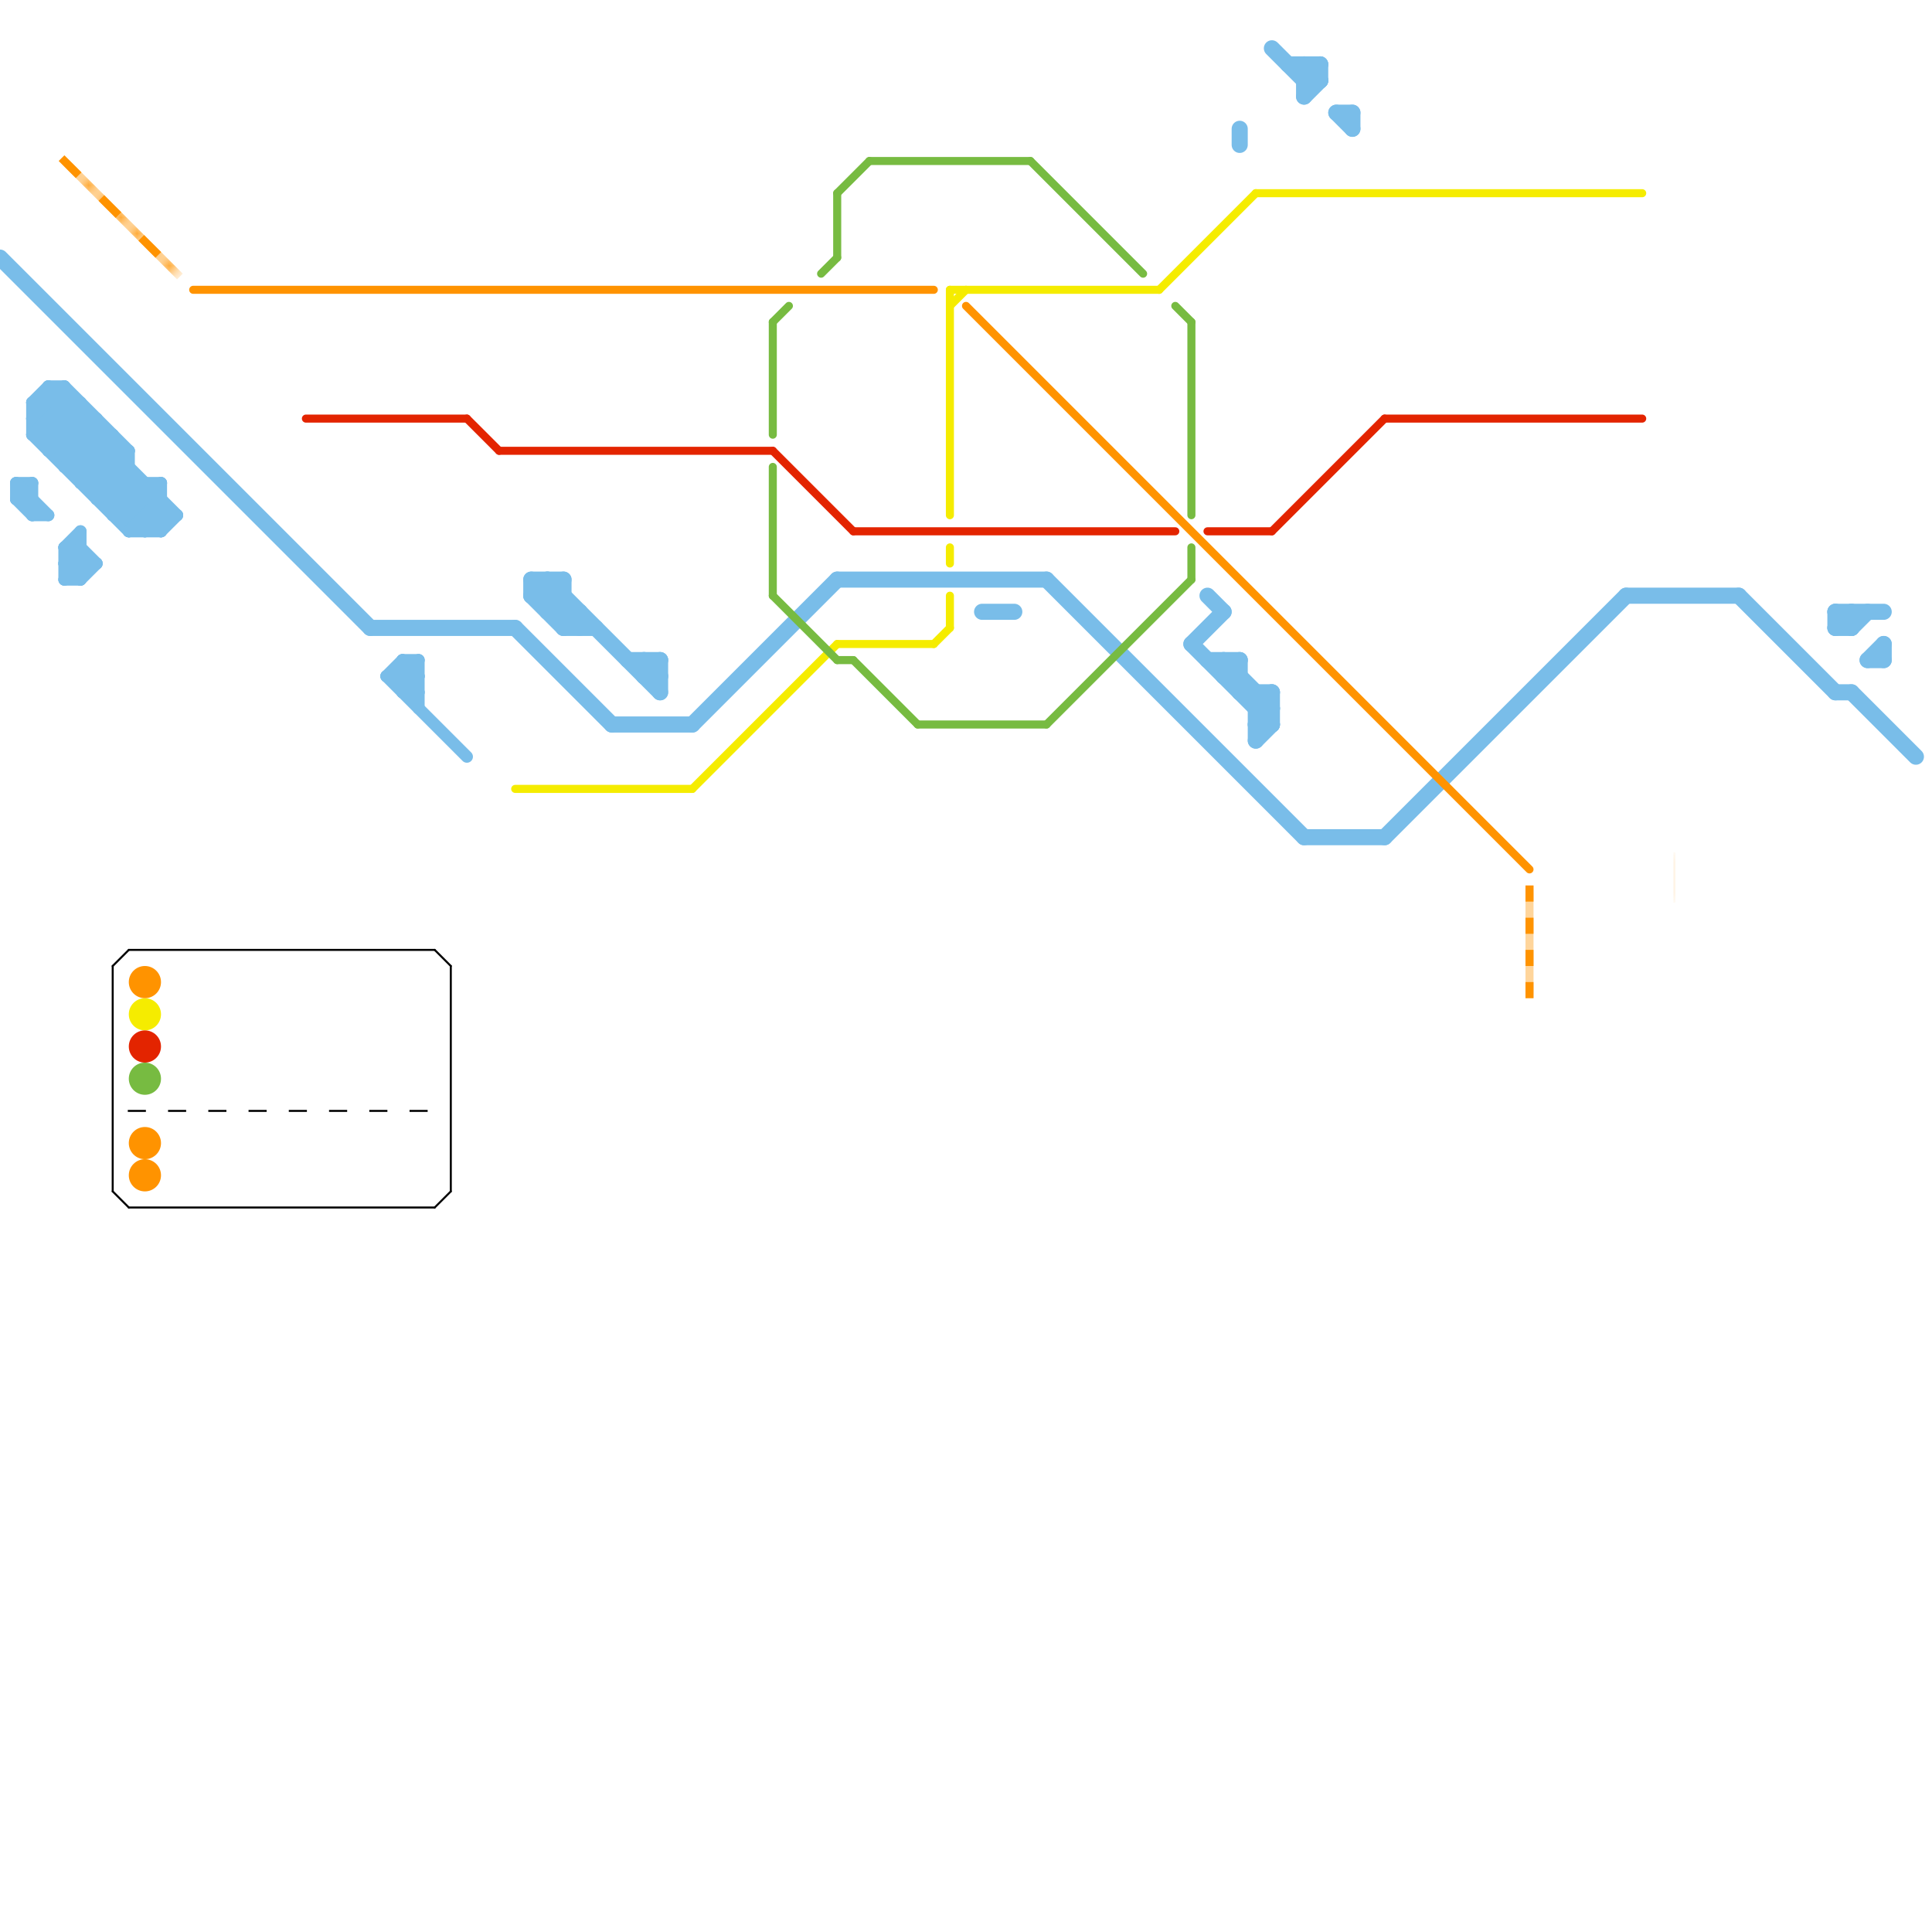 
<svg version="1.1" xmlns="http://www.w3.org/2000/svg" viewBox="0 0 120 120">
<style>text { font: 1px Helvetica; font-weight: 600; white-space: pre; dominant-baseline: central; } line { stroke-width: 1; fill: none; stroke-linecap: round; stroke-linejoin: round; } .c0 { stroke: #79bde9 } .c1 { stroke: #f5ec00 } .c2 { stroke: #ff9300 } .c3 { stroke: #e32400 } .c4 { stroke: #77bb41 } .c5 { stroke: #000000 } .lh5 { stroke-width: 0.075; stroke-linecap: square; }.lsq3 { stroke-width: 0.375; stroke-linecap: butt; }.lsw3 { stroke-width: 0.375; stroke-linecap: square; }.w1 { stroke-width: 1; }.w2 { stroke-width: .75; }.w3 { stroke-width: .5; }.w5 { stroke-width: .125; }.l13 { stroke-linecap: square; }.l1 { stroke-dasharray: 1 1.5; stroke-linecap: square; }.l9 { stroke-dasharray: 1 2.5; stroke-linecap: square; }.sl-sq { stroke-linecap: square; }.l10 { stroke-dasharray: 1 1; stroke-linecap: butt; }.sl-b { stroke-linecap: butt; }</style><defs><g id="wm-xf"><circle r="1.2" fill="#000"/><circle r="0.9" fill="#fff"/><circle r="0.6" fill="#000"/><circle r="0.3" fill="#fff"/></g><g id="wm"><circle r="0.6" fill="#000"/><circle r="0.3" fill="#fff"/></g><g id="ct-xf"><circle r="0.5" fill="#fff" stroke="#000" stroke-width="0.2"/></g><g id="ct"><circle r="0.5" fill="#fff" stroke="#000" stroke-width="0.1"/></g></defs><line class="c0 " x1="33" y1="36" x2="35" y2="36"/><line class="c0 " x1="77" y1="41" x2="77" y2="43"/><line class="c0 " x1="76" y1="41" x2="79" y2="44"/><line class="c0 " x1="76" y1="42" x2="77" y2="41"/><line class="c0 " x1="83" y1="7" x2="84" y2="8"/><line class="c0 " x1="78" y1="46" x2="79" y2="45"/><line class="c0 " x1="35" y1="39" x2="37" y2="39"/><line class="c0 " x1="114" y1="39" x2="115" y2="38"/><line class="c0 " x1="101" y1="37" x2="108" y2="37"/><line class="c0 " x1="33" y1="37" x2="35" y2="39"/><line class="c0 " x1="79" y1="3" x2="81" y2="5"/><line class="c0 " x1="76" y1="41" x2="76" y2="42"/><line class="c0 " x1="78" y1="43" x2="78" y2="46"/><line class="c0 " x1="81" y1="5" x2="82" y2="4"/><line class="c0 " x1="36" y1="38" x2="36" y2="39"/><line class="c0 " x1="78" y1="44" x2="79" y2="44"/><line class="c0 " x1="34" y1="38" x2="35" y2="37"/><line class="c0 " x1="74" y1="40" x2="76" y2="38"/><line class="c0 " x1="114" y1="38" x2="115" y2="39"/><line class="c0 " x1="23" y1="39" x2="32" y2="39"/><line class="c0 " x1="114" y1="43" x2="115" y2="43"/><line class="c0 " x1="38" y1="45" x2="43" y2="45"/><line class="c0 " x1="83" y1="7" x2="84" y2="7"/><line class="c0 " x1="41" y1="41" x2="41" y2="43"/><line class="c0 " x1="115" y1="39" x2="116" y2="38"/><line class="c0 " x1="34" y1="36" x2="41" y2="43"/><line class="c0 " x1="79" y1="43" x2="79" y2="45"/><line class="c0 " x1="65" y1="36" x2="81" y2="52"/><line class="c0 " x1="116" y1="41" x2="117" y2="41"/><line class="c0 " x1="40" y1="41" x2="41" y2="42"/><line class="c0 " x1="108" y1="37" x2="114" y2="43"/><line class="c0 " x1="74" y1="40" x2="79" y2="45"/><line class="c0 " x1="40" y1="42" x2="41" y2="42"/><line class="c0 " x1="75" y1="37" x2="76" y2="38"/><line class="c0 " x1="33" y1="37" x2="34" y2="36"/><line class="c0 " x1="0" y1="16" x2="23" y2="39"/><line class="c0 " x1="78" y1="44" x2="79" y2="43"/><line class="c0 " x1="43" y1="45" x2="52" y2="36"/><line class="c0 " x1="75" y1="41" x2="77" y2="41"/><line class="c0 " x1="52" y1="36" x2="65" y2="36"/><line class="c0 " x1="33" y1="36" x2="33" y2="37"/><line class="c0 " x1="115" y1="43" x2="119" y2="47"/><line class="c0 " x1="115" y1="38" x2="115" y2="39"/><line class="c0 " x1="81" y1="4" x2="82" y2="5"/><line class="c0 " x1="117" y1="40" x2="117" y2="41"/><line class="c0 " x1="78" y1="45" x2="79" y2="45"/><line class="c0 " x1="76" y1="42" x2="77" y2="42"/><line class="c0 " x1="80" y1="4" x2="82" y2="4"/><line class="c0 " x1="81" y1="52" x2="86" y2="52"/><line class="c0 " x1="86" y1="52" x2="101" y2="37"/><line class="c0 " x1="114" y1="38" x2="117" y2="38"/><line class="c0 " x1="61" y1="38" x2="63" y2="38"/><line class="c0 " x1="81" y1="4" x2="81" y2="6"/><line class="c0 " x1="35" y1="36" x2="35" y2="37"/><line class="c0 " x1="81" y1="6" x2="82" y2="5"/><line class="c0 " x1="114" y1="39" x2="115" y2="39"/><line class="c0 " x1="77" y1="8" x2="77" y2="9"/><line class="c0 " x1="116" y1="41" x2="117" y2="40"/><line class="c0 " x1="32" y1="39" x2="38" y2="45"/><line class="c0 " x1="40" y1="42" x2="41" y2="41"/><line class="c0 " x1="81" y1="5" x2="82" y2="5"/><line class="c0 " x1="82" y1="4" x2="82" y2="5"/><line class="c0 " x1="35" y1="39" x2="36" y2="38"/><line class="c0 " x1="39" y1="41" x2="41" y2="41"/><line class="c0 " x1="77" y1="43" x2="79" y2="43"/><line class="c0 " x1="114" y1="38" x2="114" y2="39"/><line class="c0 " x1="84" y1="7" x2="84" y2="8"/><line class="c0 " x1="40" y1="41" x2="40" y2="42"/><line class="c0 " x1="78" y1="45" x2="79" y2="44"/><line class="c0 w2" x1="3" y1="25" x2="10" y2="32"/><line class="c0 w2" x1="7" y1="32" x2="9" y2="30"/><line class="c0 w2" x1="4" y1="35" x2="5" y2="36"/><line class="c0 w2" x1="2" y1="25" x2="2" y2="27"/><line class="c0 w2" x1="5" y1="25" x2="5" y2="30"/><line class="c0 w2" x1="26" y1="41" x2="26" y2="44"/><line class="c0 w2" x1="1" y1="30" x2="2" y2="30"/><line class="c0 w2" x1="1" y1="31" x2="2" y2="32"/><line class="c0 w2" x1="2" y1="26" x2="6" y2="26"/><line class="c0 w2" x1="3" y1="24" x2="4" y2="24"/><line class="c0 w2" x1="25" y1="43" x2="26" y2="43"/><line class="c0 w2" x1="4" y1="34" x2="5" y2="34"/><line class="c0 w2" x1="5" y1="30" x2="7" y2="28"/><line class="c0 w2" x1="25" y1="42" x2="26" y2="41"/><line class="c0 w2" x1="5" y1="30" x2="10" y2="30"/><line class="c0 w2" x1="6" y1="31" x2="10" y2="31"/><line class="c0 w2" x1="7" y1="31" x2="8" y2="30"/><line class="c0 w2" x1="5" y1="33" x2="5" y2="36"/><line class="c0 w2" x1="34" y1="37" x2="35" y2="38"/><line class="c0 w2" x1="7" y1="27" x2="7" y2="32"/><line class="c0 w2" x1="4" y1="28" x2="6" y2="26"/><line class="c0 w2" x1="8" y1="33" x2="10" y2="33"/><line class="c0 w2" x1="2" y1="30" x2="2" y2="32"/><line class="c0 w2" x1="1" y1="30" x2="1" y2="31"/><line class="c0 w2" x1="10" y1="33" x2="11" y2="32"/><line class="c0 w2" x1="24" y1="42" x2="25" y2="41"/><line class="c0 w2" x1="9" y1="30" x2="9" y2="33"/><line class="c0 w2" x1="2" y1="25" x2="10" y2="33"/><line class="c0 w2" x1="2" y1="26" x2="9" y2="33"/><line class="c0 w2" x1="25" y1="41" x2="26" y2="42"/><line class="c0 w2" x1="9" y1="33" x2="10" y2="32"/><line class="c0 w2" x1="7" y1="32" x2="11" y2="32"/><line class="c0 w2" x1="2" y1="25" x2="5" y2="25"/><line class="c0 w2" x1="4" y1="24" x2="4" y2="29"/><line class="c0 w2" x1="8" y1="28" x2="8" y2="33"/><line class="c0 w2" x1="6" y1="30" x2="8" y2="28"/><line class="c0 w2" x1="2" y1="32" x2="3" y2="32"/><line class="c0 w2" x1="4" y1="34" x2="5" y2="33"/><line class="c0 w2" x1="1" y1="31" x2="2" y2="31"/><line class="c0 w2" x1="25" y1="43" x2="26" y2="42"/><line class="c0 w2" x1="25" y1="41" x2="25" y2="43"/><line class="c0 w2" x1="3" y1="24" x2="3" y2="28"/><line class="c0 w2" x1="2" y1="27" x2="8" y2="33"/><line class="c0 w2" x1="3" y1="24" x2="11" y2="32"/><line class="c0 w2" x1="2" y1="25" x2="3" y2="24"/><line class="c0 w2" x1="25" y1="42" x2="26" y2="43"/><line class="c0 w2" x1="5" y1="29" x2="7" y2="27"/><line class="c0 w2" x1="2" y1="26" x2="4" y2="24"/><line class="c0 w2" x1="24" y1="42" x2="29" y2="47"/><line class="c0 w2" x1="4" y1="36" x2="5" y2="36"/><line class="c0 w2" x1="24" y1="42" x2="26" y2="42"/><line class="c0 w2" x1="25" y1="41" x2="26" y2="41"/><line class="c0 w2" x1="10" y1="30" x2="10" y2="33"/><line class="c0 w2" x1="4" y1="29" x2="6" y2="27"/><line class="c0 w2" x1="4" y1="35" x2="5" y2="34"/><line class="c0 w2" x1="6" y1="26" x2="6" y2="31"/><line class="c0 w2" x1="5" y1="34" x2="6" y2="35"/><line class="c0 w2" x1="1" y1="31" x2="2" y2="30"/><line class="c0 w2" x1="3" y1="27" x2="5" y2="25"/><line class="c0 w2" x1="4" y1="34" x2="5" y2="35"/><line class="c0 w2" x1="5" y1="36" x2="6" y2="35"/><line class="c0 w2" x1="6" y1="31" x2="8" y2="29"/><line class="c0 w2" x1="2" y1="27" x2="7" y2="27"/><line class="c0 w2" x1="3" y1="28" x2="8" y2="28"/><line class="c0 w2" x1="4" y1="35" x2="6" y2="35"/><line class="c0 w2" x1="1" y1="30" x2="3" y2="32"/><line class="c0 w2" x1="4" y1="29" x2="8" y2="29"/><line class="c0 w2" x1="8" y1="32" x2="10" y2="30"/><line class="c0 w2" x1="4" y1="24" x2="8" y2="28"/><line class="c0 w2" x1="4" y1="36" x2="5" y2="35"/><line class="c0 w2" x1="8" y1="33" x2="10" y2="31"/><line class="c0 w2" x1="4" y1="34" x2="4" y2="36"/><line class="c0 w2" x1="2" y1="27" x2="4" y2="25"/><line class="c0 w2" x1="3" y1="28" x2="5" y2="26"/><line class="c1 w3" x1="32" y1="49" x2="43" y2="49"/><line class="c1 w3" x1="59" y1="19" x2="60" y2="18"/><line class="c1 w3" x1="59" y1="37" x2="59" y2="39"/><line class="c1 w3" x1="59" y1="34" x2="59" y2="35"/><line class="c1 w3" x1="52" y1="40" x2="58" y2="40"/><line class="c1 w3" x1="43" y1="49" x2="52" y2="40"/><line class="c1 w3" x1="78" y1="12" x2="102" y2="12"/><line class="c1 w3" x1="58" y1="40" x2="59" y2="39"/><line class="c1 w3" x1="59" y1="18" x2="59" y2="32"/><line class="c1 w3" x1="59" y1="18" x2="72" y2="18"/><line class="c1 w3" x1="72" y1="18" x2="78" y2="12"/><circle cx="9" cy="63" r="1" fill="#f5ec00" /><line class="c2 w3" x1="60" y1="19" x2="95" y2="54"/><line class="c2 w3" x1="12" y1="18" x2="58" y2="18"/><mask id="k3-2-1" maskUnits="userSpaceOnUse"><line class="w5 l13" x1="104" y1="53" x2="104" y2="56" stroke="#fff"/><line class="lh5" x1="104" y1="53" x2="104" y2="56" stroke="#000"/></mask><line class="c2 w5 l13" x1="104" y1="53" x2="104" y2="56" mask="url(#k3-2-1)"/><mask id="k3-3-1" maskUnits="userSpaceOnUse"><line class="w3 sl-b" x1="95" y1="55" x2="95" y2="62" stroke="#fff"/><line class="lsq3" x1="95" y1="55" x2="95" y2="62" stroke="#000"/></mask><line class="c2 w3 sl-b" x1="95" y1="55" x2="95" y2="62" mask="url(#k3-3-1)"/><line class="c2 w3 l10" x1="95" y1="55" x2="95" y2="62"/><mask id="k3-4-1" maskUnits="userSpaceOnUse"><line class="w3 sl-sq" x1="4" y1="10" x2="11" y2="17" stroke="#fff"/><line class="lsw3" x1="4" y1="10" x2="11" y2="17" stroke="#000"/></mask><line class="c2 w3 sl-sq" x1="4" y1="10" x2="11" y2="17" mask="url(#k3-4-1)"/><line class="c2 w3 l9" x1="4" y1="10" x2="11" y2="17"/><circle cx="9" cy="61" r="1" fill="#ff9300" /><circle cx="9" cy="73" r="1" fill="#ff9300" /><circle cx="9" cy="71" r="1" fill="#ff9300" /><line class="c3 w3" x1="48" y1="28" x2="53" y2="33"/><line class="c3 w3" x1="29" y1="26" x2="31" y2="28"/><line class="c3 w3" x1="19" y1="26" x2="29" y2="26"/><line class="c3 w3" x1="79" y1="33" x2="86" y2="26"/><line class="c3 w3" x1="31" y1="28" x2="48" y2="28"/><line class="c3 w3" x1="86" y1="26" x2="102" y2="26"/><line class="c3 w3" x1="75" y1="33" x2="79" y2="33"/><line class="c3 w3" x1="53" y1="33" x2="73" y2="33"/><circle cx="9" cy="65" r="1" fill="#e32400" /><line class="c4 w3" x1="53" y1="41" x2="57" y2="45"/><line class="c4 w3" x1="48" y1="20" x2="48" y2="27"/><line class="c4 w3" x1="65" y1="45" x2="74" y2="36"/><line class="c4 w3" x1="52" y1="12" x2="52" y2="16"/><line class="c4 w3" x1="73" y1="19" x2="74" y2="20"/><line class="c4 w3" x1="48" y1="20" x2="49" y2="19"/><line class="c4 w3" x1="57" y1="45" x2="65" y2="45"/><line class="c4 w3" x1="64" y1="10" x2="71" y2="17"/><line class="c4 w3" x1="52" y1="41" x2="53" y2="41"/><line class="c4 w3" x1="54" y1="10" x2="64" y2="10"/><line class="c4 w3" x1="74" y1="20" x2="74" y2="32"/><line class="c4 w3" x1="74" y1="34" x2="74" y2="36"/><line class="c4 w3" x1="51" y1="17" x2="52" y2="16"/><line class="c4 w3" x1="48" y1="29" x2="48" y2="37"/><line class="c4 w3" x1="48" y1="37" x2="52" y2="41"/><line class="c4 w3" x1="52" y1="12" x2="54" y2="10"/><circle cx="9" cy="67" r="1" fill="#77bb41" /><line class="c5 w5" x1="7" y1="60" x2="8" y2="59"/><line class="c5 w5" x1="27" y1="75" x2="28" y2="74"/><line class="c5 w5" x1="7" y1="60" x2="7" y2="74"/><line class="c5 w5" x1="7" y1="74" x2="8" y2="75"/><line class="c5 w5" x1="8" y1="59" x2="27" y2="59"/><line class="c5 w5" x1="8" y1="75" x2="27" y2="75"/><line class="c5 w5" x1="28" y1="60" x2="28" y2="74"/><line class="c5 w5" x1="27" y1="59" x2="28" y2="60"/><line class="c5 w5 l1" x1="8" y1="69" x2="27" y2="69"/>
</svg>
